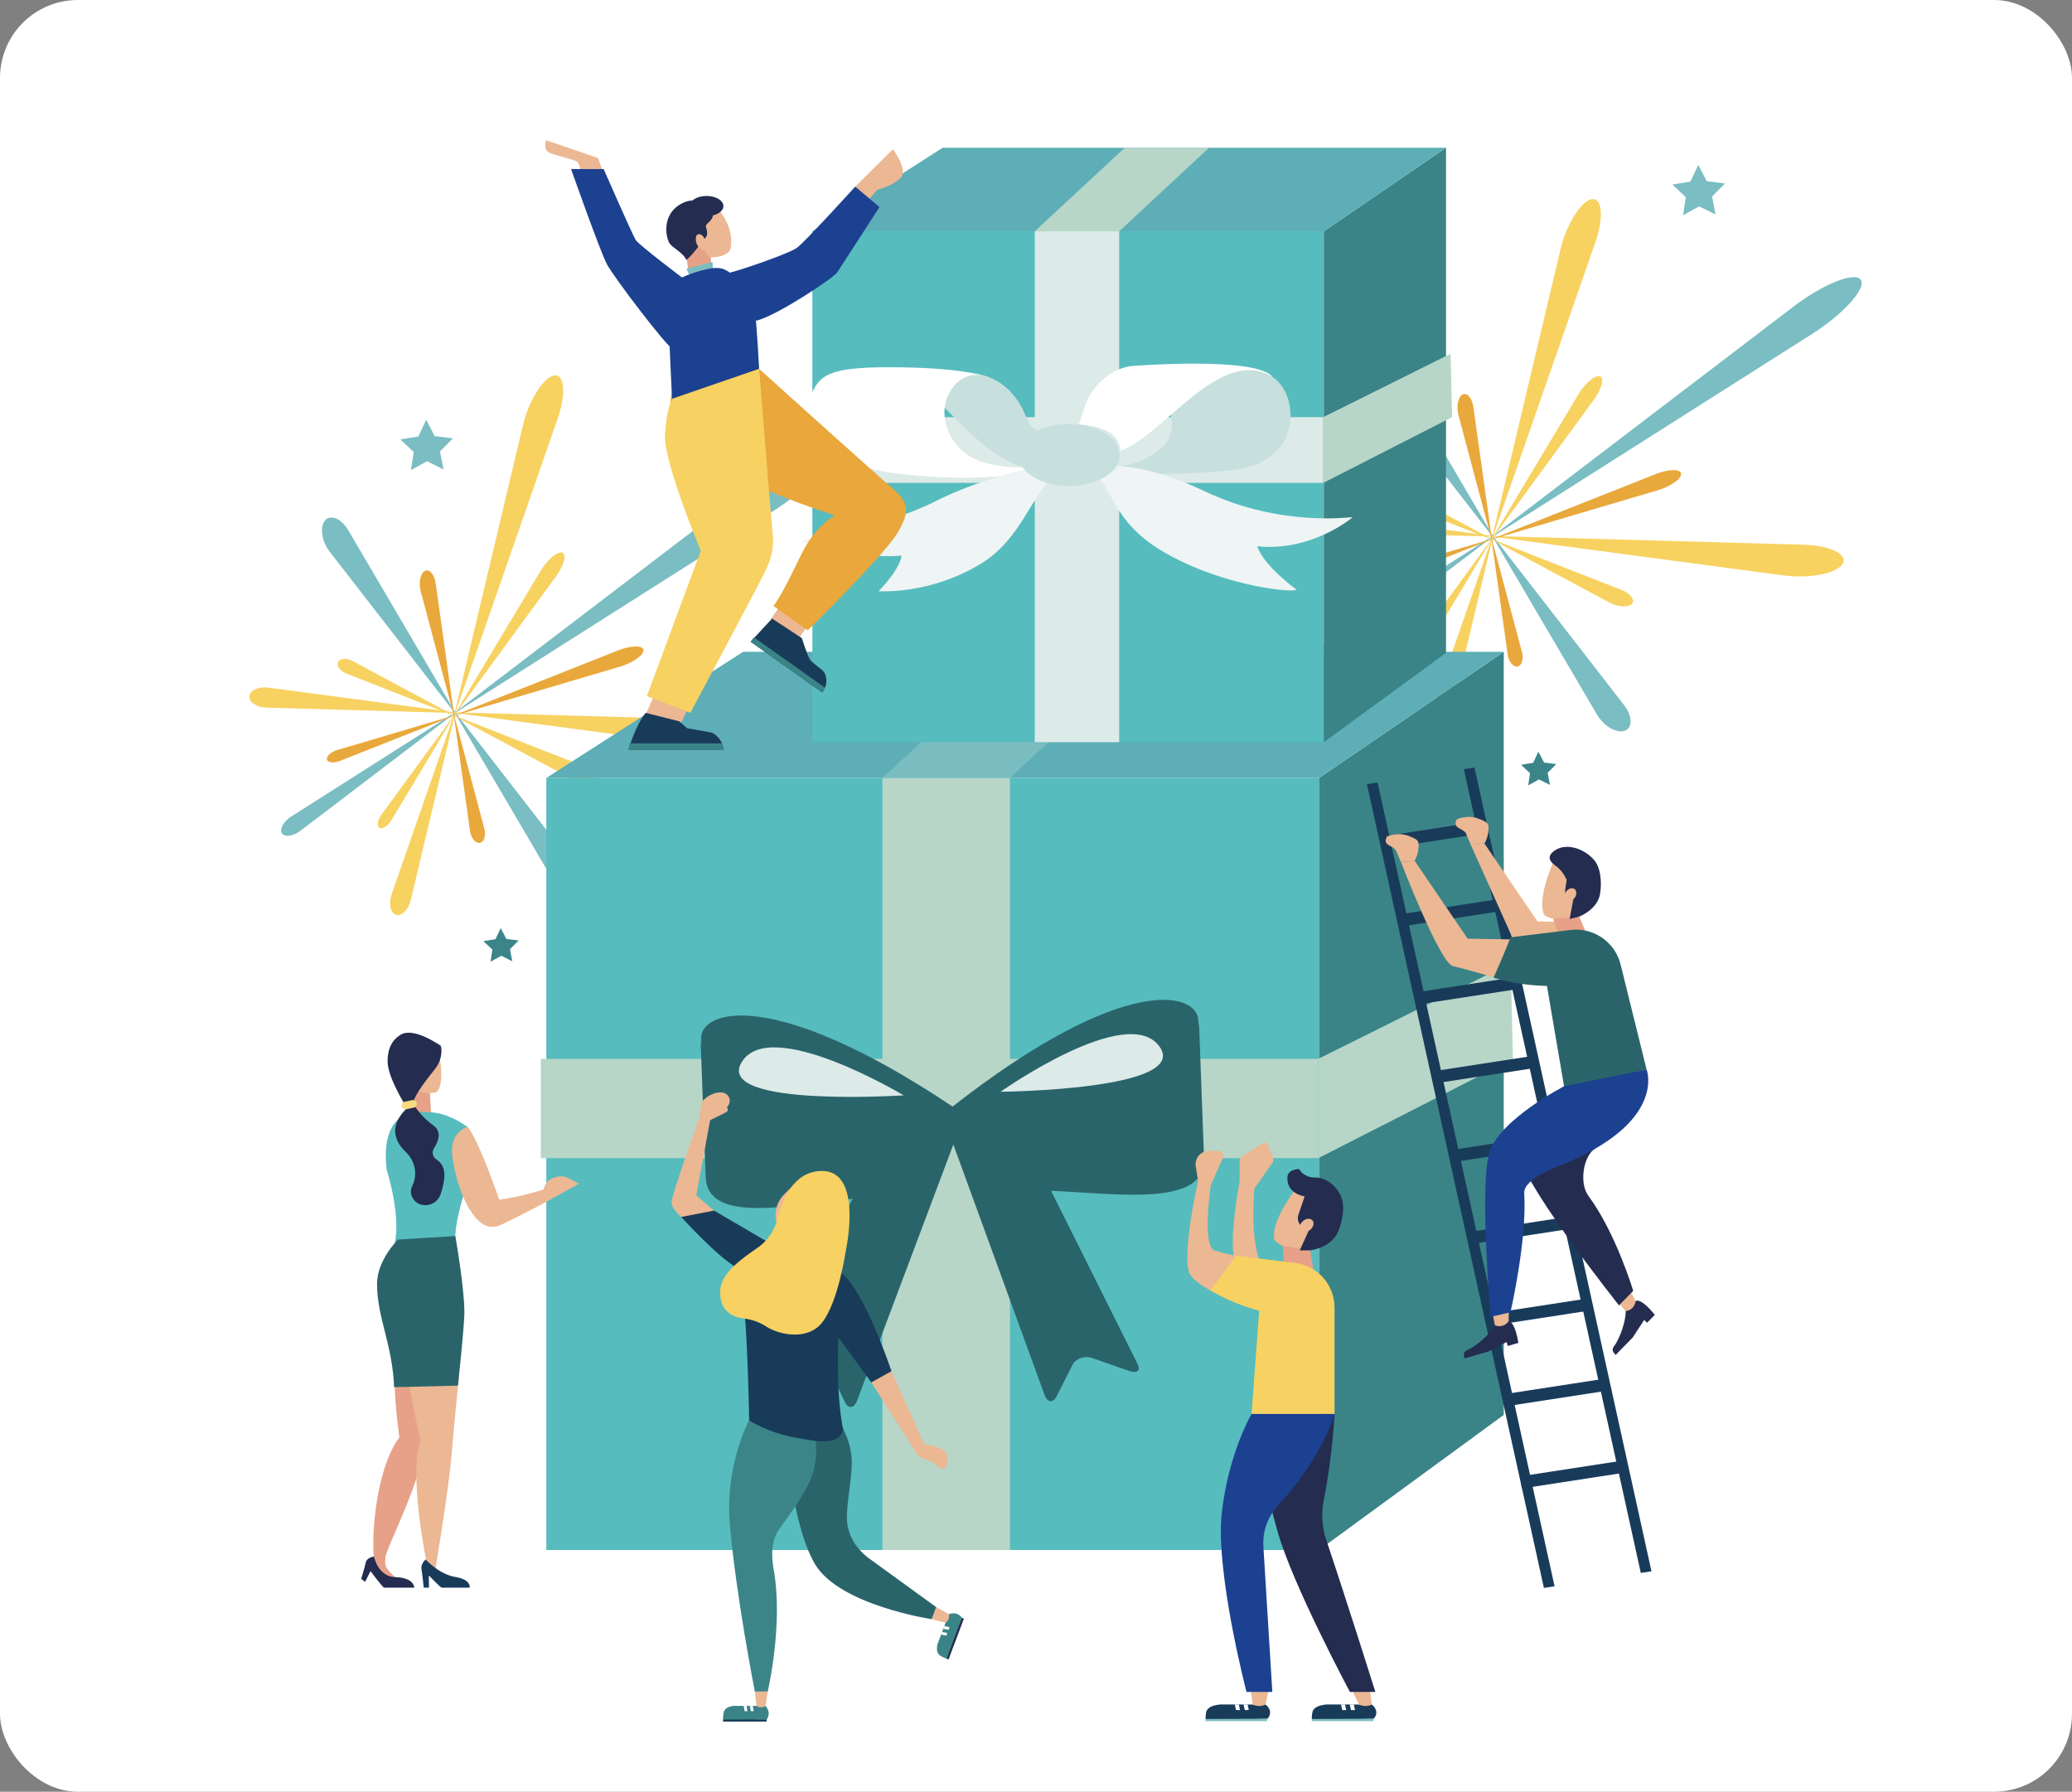 <svg width="266" height="230" viewBox="0 0 266 230" fill="none" xmlns="http://www.w3.org/2000/svg">
<rect x="0" y="0" width="266" height="230" fill="#808080" stroke="none"/>
<rect width="266" height="230" rx="10" fill="white"/>
<g clip-path="url(#clip0_1_371)">
<path d="M192.003 69.397L175.531 48.166C174.531 46.875 174.242 45.043 174.922 44.198C175.619 43.333 177.025 43.892 177.919 45.412L192.003 69.397Z" fill="#7ABDC2"/>
<path d="M191.259 68.296L208.488 90.501C209.587 91.919 209.611 93.464 208.555 93.815C207.516 94.164 205.878 93.193 205.026 91.74L191.256 68.296H191.259Z" fill="#7ABDC2"/>
<path d="M190.967 69.309L230.249 39.354C233.996 36.497 238.109 34.819 238.877 35.913C239.652 37.018 236.619 40.339 232.615 42.879L190.967 69.309Z" fill="#7ABDC2"/>
<path d="M192.305 68.381L171.809 83.99C170.865 84.707 169.766 84.859 169.414 84.338C169.062 83.81 169.604 82.811 170.608 82.171L192.305 68.384V68.381Z" fill="#7ABDC2"/>
<path d="M191.421 69.563L200.349 31.949C201.071 28.913 202.892 25.908 204.272 25.581C205.692 25.244 205.931 27.882 204.804 31.119L191.421 69.563Z" fill="#F7D261"/>
<path d="M191.844 68.127L185.956 92.883C185.656 94.135 184.772 95.011 184.054 94.797C183.336 94.582 183.075 93.376 183.491 92.176L191.848 68.127H191.844Z" fill="#F7D261"/>
<path d="M190.9 68.789L231.523 69.921C234.957 70.016 237.345 71.192 236.542 72.419C235.749 73.633 232.224 74.298 229.083 73.879L190.9 68.789Z" fill="#F7D261"/>
<path d="M192.372 68.908L167.372 68.194C166.143 68.159 165.156 67.49 165.22 66.745C165.283 65.988 166.41 65.461 167.66 65.626L192.372 68.908Z" fill="#F7D261"/>
<path d="M191.252 69.594L202.621 50.636C203.476 49.208 204.769 48.107 205.385 48.297C206.008 48.49 205.639 49.918 204.614 51.322L191.252 69.594Z" fill="#F7D261"/>
<path d="M191.756 68.841L183.455 82.671C183.015 83.402 182.314 83.842 181.941 83.627C181.568 83.413 181.677 82.632 182.184 81.939L191.756 68.841Z" fill="#F7D261"/>
<path d="M191.143 69.053L208.153 75.723C209.329 76.183 209.96 77.024 209.495 77.517C209.034 78.009 207.699 77.932 206.642 77.365L191.143 69.053Z" fill="#F7D261"/>
<path d="M191.865 69.387L177.69 63.821C176.887 63.508 176.391 62.826 176.613 62.351C176.838 61.865 177.708 61.798 178.486 62.214L191.865 69.387Z" fill="#F7D261"/>
<path d="M191.073 69.369L212.552 60.859C214.211 60.201 215.753 60.173 215.823 60.81C215.897 61.45 214.457 62.453 212.781 62.945L191.073 69.366V69.369Z" fill="#E9A83B"/>
<path d="M191.939 69.07L176.849 75.04C176.063 75.35 175.299 75.265 175.19 74.861C175.081 74.453 175.683 73.886 176.496 73.644L191.939 69.07Z" fill="#E9A83B"/>
<path d="M191.425 68.835L195.394 83.737C195.63 84.62 195.355 85.464 194.809 85.559C194.267 85.654 193.689 84.964 193.563 84.074L191.425 68.835Z" fill="#E9A83B"/>
<path d="M191.58 69.605L187.224 53.257C186.938 52.184 187.178 50.974 187.748 50.657C188.329 50.334 188.988 51.083 189.15 52.254L191.58 69.605Z" fill="#E9A83B"/>
<path d="M214.697 23.692L217.021 23.305L218.021 21.173L219.106 23.263L221.448 23.551L219.793 25.229L220.24 27.541L218.13 26.489L216.07 27.629L216.419 25.3L214.697 23.692Z" fill="#7ABDC2"/>
<path d="M195.271 98.178L196.827 97.917L197.496 96.489L198.225 97.889L199.793 98.083L198.683 99.209L198.983 100.756L197.57 100.053L196.19 100.816L196.422 99.254L195.271 98.178Z" fill="#3B8589"/>
<path d="M58.786 92.039L42.315 70.808C41.315 69.517 41.026 67.684 41.706 66.84C42.403 65.974 43.808 66.534 44.703 68.053L58.786 92.039Z" fill="#7ABDC2"/>
<path d="M58.047 90.938L75.275 113.143C76.374 114.561 76.398 116.105 75.342 116.457C74.303 116.805 72.665 115.834 71.813 114.381L58.043 90.938H58.047Z" fill="#7ABDC2"/>
<path d="M57.751 91.947L97.032 61.992C100.779 59.136 104.893 57.457 105.66 58.551C106.435 59.656 103.403 62.977 99.399 65.517L57.751 91.947Z" fill="#7ABDC2"/>
<path d="M59.093 91.019L38.596 106.628C37.652 107.345 36.554 107.497 36.201 106.976C35.849 106.448 36.392 105.449 37.395 104.809L59.093 91.022V91.019Z" fill="#7ABDC2"/>
<path d="M58.205 92.201L67.133 54.587C67.855 51.551 69.675 48.546 71.056 48.219C72.475 47.882 72.715 50.52 71.588 53.757L58.205 92.201Z" fill="#F7D261"/>
<path d="M58.628 90.765L52.739 115.521C52.44 116.774 51.556 117.65 50.838 117.435C50.119 117.22 49.859 116.014 50.274 114.814L58.631 90.765H58.628Z" fill="#F7D261"/>
<path d="M57.684 91.427L98.307 92.559C101.741 92.654 104.128 93.829 103.326 95.057C102.533 96.271 99.008 96.936 95.867 96.517L57.684 91.427Z" fill="#F7D261"/>
<path d="M59.156 91.55L34.155 90.836C32.926 90.8 31.94 90.132 32.004 89.386H32C32.063 88.63 33.19 88.102 34.441 88.268L59.153 91.55H59.156Z" fill="#F7D261"/>
<path d="M58.036 92.236L69.404 73.278C70.26 71.849 71.552 70.748 72.169 70.938C72.792 71.132 72.422 72.56 71.397 73.964L58.036 92.236Z" fill="#F7D261"/>
<path d="M58.54 91.483L50.239 105.312C49.799 106.044 49.098 106.484 48.725 106.269C48.351 106.054 48.461 105.273 48.968 104.58L58.54 91.483Z" fill="#F7D261"/>
<path d="M57.931 91.694L74.94 98.364C76.117 98.825 76.747 99.666 76.282 100.158C75.821 100.651 74.486 100.574 73.43 100.007L57.931 91.694Z" fill="#F7D261"/>
<path d="M58.649 92.028L44.474 86.463C43.671 86.15 43.174 85.467 43.396 84.992C43.622 84.507 44.492 84.44 45.27 84.855L58.649 92.028Z" fill="#F7D261"/>
<path d="M57.856 92.007L79.335 83.497C80.994 82.84 82.537 82.811 82.607 83.448C82.681 84.088 81.241 85.091 79.564 85.584L57.856 92.004V92.007Z" fill="#E9A83B"/>
<path d="M58.723 91.712L43.632 97.682C42.847 97.991 42.083 97.907 41.974 97.502C41.864 97.094 42.467 96.528 43.28 96.285L58.723 91.712Z" fill="#E9A83B"/>
<path d="M58.212 91.476L62.181 106.378C62.417 107.261 62.142 108.105 61.597 108.2C61.054 108.295 60.477 107.606 60.35 106.716L58.212 91.476Z" fill="#E9A83B"/>
<path d="M58.364 92.246L54.007 75.898C53.722 74.826 53.962 73.615 54.532 73.299C55.113 72.975 55.772 73.724 55.934 74.896L58.364 92.246Z" fill="#E9A83B"/>
<path d="M51.391 56.413L53.715 56.026L54.715 53.894L55.803 55.983L58.142 56.272L56.487 57.95L56.934 60.261L54.824 59.209L52.764 60.349L53.113 58.02L51.391 56.413Z" fill="#7ABDC2"/>
<path d="M62.054 120.819L63.611 120.559L64.28 119.131L65.009 120.531L66.576 120.724L65.471 121.85L65.77 123.398L64.358 122.691L62.974 123.454L63.209 121.896L62.054 120.819Z" fill="#3B8589"/>
<path d="M169.344 99.866H70.137V198.967H169.344V99.866Z" fill="#56BCBE"/>
<path d="M169.344 198.967L193.049 181.634V83.67L169.344 99.866V198.967Z" fill="#3A8488"/>
<path d="M70.137 99.866L95.405 83.67H193.049L169.344 99.866H70.137Z" fill="#5DAEB6"/>
<path d="M129.661 99.866H113.278V198.967H129.661V99.866Z" fill="#B7D6C8"/>
<path d="M129.661 99.866L147.076 83.67H130.739L113.278 99.866H129.661Z" fill="#7ABDC1"/>
<path d="M169.238 135.925H69.432V148.674H169.238V135.925Z" fill="#B7D6C8"/>
<path d="M169.238 148.674L194.221 135.925L193.943 123.623L169.238 135.925V148.674Z" fill="#B7D6C8"/>
<path d="M153.869 131.869C153.859 131.577 153.845 131.285 153.834 130.979C153.697 127.285 144.156 124.953 122.29 142.047C99.209 126.62 89.869 129.653 90.01 133.347C90.02 133.653 90.031 133.945 90.042 134.237C89.985 133.959 89.943 133.674 89.932 133.361L90.591 151.088C90.816 157.117 101.146 154.743 109.453 153.888L98.18 175.882C97.765 176.702 98.226 177.096 99.205 176.758L104.047 175.08C105.027 174.739 106.15 175.133 106.541 175.953L108.478 179.998C108.872 180.818 109.534 180.818 109.95 179.998L122.389 146.926L134.169 179.252C134.56 180.072 135.222 180.072 135.637 179.252L137.691 175.203C138.106 174.384 139.244 173.99 140.212 174.327L145.002 176.002C145.974 176.34 146.446 175.946 146.055 175.126L134.94 152.864C143.589 153.227 154.806 154.986 154.574 148.71L153.915 130.983C153.926 131.292 153.905 131.581 153.869 131.862V131.869Z" fill="#2A646B"/>
<path d="M95.208 136.362C98.846 130.297 116.004 140.608 116.004 140.608C116.004 140.608 91.7 142.201 95.208 136.362Z" fill="#DCEAE8"/>
<path d="M128.45 140.147C128.45 140.147 144.794 128.594 148.872 134.37C152.802 139.936 128.45 140.147 128.45 140.147Z" fill="#DCEAE8"/>
<path d="M121.808 207.217L120.35 211.072C120.23 211.611 120.209 212.258 120.765 212.575C120.765 212.575 121.135 212.789 121.529 212.926C121.793 212.87 123.477 207.664 123.477 207.664L123.459 207.632C122.79 206.763 121.804 207.217 121.804 207.217H121.808Z" fill="#3A8488"/>
<path d="M121.529 212.926L123.477 207.663L123.734 207.811L121.772 213.025L121.529 212.926Z" fill="#242C50"/>
<path d="M121.226 208.74L121.1 209.088L121.772 209.218L121.899 208.881L121.226 208.74Z" fill="white"/>
<path d="M120.945 209.486L120.818 209.834L121.491 209.964L121.617 209.626L120.945 209.486Z" fill="white"/>
<path d="M120.191 206.306L121.808 207.217C121.899 207.604 121.762 208.012 121.452 208.265L121.395 208.311L119.61 207.853L120.191 206.309V206.306Z" fill="#ECB793"/>
<path d="M107.273 181.975C107.273 181.975 108.879 183.703 109.291 186.739C109.566 188.761 108.809 191.963 108.724 194.478C108.647 196.775 109.686 198.605 111.51 200.008L120.188 206.306L119.606 207.85C119.606 207.85 107.728 206.07 104.611 200.758C101.494 195.446 100.755 183.414 100.755 183.414L107.273 181.975Z" fill="#2A646B"/>
<path d="M114.183 175.428L118.645 185.384C118.645 185.384 120.48 185.599 121.276 186.299C121.691 186.665 121.674 187.4 121.561 188.016C121.476 188.484 120.913 188.681 120.554 188.371C120.064 187.945 119.43 187.467 119.015 187.397C117.912 187.214 117.585 186.436 117.585 186.436L111.182 176.403L114.186 175.425L114.183 175.428Z" fill="#ECB793"/>
<path d="M91.676 155.404L89.39 153.452L91.165 143.802L93.229 142.75C93.62 142.55 93.38 141.955 92.961 142.085C92.954 142.085 92.947 142.089 92.94 142.092C92.26 142.318 91.686 142.184 91.686 142.184C91.686 142.184 90.77 143.113 91.746 142.683C92.067 142.469 92.211 142.427 92.591 142.42C93.56 142.398 94.053 141.213 93.356 140.544C93.162 140.358 92.905 140.235 92.556 140.231C91.165 140.207 90.235 141.311 90.235 141.311C90.123 141.463 90.052 141.642 90.024 141.829L89.76 143.619C89.76 143.619 86.213 153.332 86.213 154.37C86.213 155.408 88.2 156.829 88.2 156.829L91.679 155.408L91.676 155.404Z" fill="#ECB793"/>
<path d="M103.97 182.975C103.97 182.975 105.347 184.632 104.519 188.477C103.991 190.932 101.677 194.024 100.124 196.153C99.011 197.68 98.987 199.6 99.321 201.458C100.593 208.525 98.557 217.151 98.557 217.151H96.905C96.905 217.151 94.43 204.508 93.694 195.622C93.031 187.608 96.465 181.708 96.536 181.603L103.963 182.971L103.97 182.975Z" fill="#3B8589"/>
<path d="M108.023 163.443C110.975 165.606 114.444 176.012 114.444 176.012L111.855 177.462L107.64 171.685C107.64 171.685 107.228 178.373 108.238 183.506C107.78 185.43 105.593 185.212 102.047 184.54C98.501 183.868 96.176 182.341 96.176 182.341C96.176 182.341 96.025 173.061 95.564 168.139C95.106 163.218 96.011 162.693 94.768 162.855C91.996 161.283 87.457 156.22 87.457 156.22L91.672 155.401L100.751 160.716C100.751 160.716 105.192 161.884 108.02 163.439L108.023 163.443Z" fill="#193B5A"/>
<path d="M102.878 151.134L100.688 153.294C99.758 154.212 99.364 155.542 99.649 156.815L99.906 157.969L102.878 151.13V151.134Z" fill="#ECB793"/>
<path d="M105.53 150.314C110.848 150.314 108.587 160.516 108.587 160.516C108.587 160.516 107.64 167.133 105.53 169.789C103.706 172.09 100.093 171.397 98.381 170.292C97.546 169.754 96.606 169.392 95.62 169.276C94.169 169.1 92.447 168.463 92.447 165.849C92.447 163.39 95.384 161.49 97.317 160.132C98.578 159.246 99.455 157.923 99.825 156.428C100.445 153.909 101.952 150.314 105.53 150.314Z" fill="#F7D162"/>
<path d="M98.275 218.988L94.148 218.981C93.599 219.058 92.989 219.266 92.884 219.899C92.884 219.899 92.813 220.318 92.824 220.736C92.968 220.965 98.441 220.705 98.441 220.705L98.466 220.68C99.047 219.751 98.272 218.988 98.272 218.988H98.275Z" fill="#3A8488"/>
<path d="M92.827 220.74L98.444 220.708L98.399 221H92.82L92.827 220.74Z" fill="#193B5A"/>
<path d="M96.645 218.981L96.272 218.984L96.388 219.66H96.747L96.645 218.981Z" fill="white"/>
<path d="M95.845 218.981L95.476 218.984L95.592 219.66H95.951L95.845 218.981Z" fill="white"/>
<path d="M98.561 217.155L98.279 218.988C97.948 219.213 97.518 219.223 97.173 219.023L97.11 218.988L96.912 217.155H98.564H98.561Z" fill="#ECB793"/>
<path d="M92.936 142.089C92.936 142.089 92.951 142.085 92.957 142.082C93.377 141.952 93.62 142.546 93.225 142.747L92.084 143.331C92.059 143.32 92.035 143.306 92.007 143.295C91.707 143.172 91.081 142.905 90.795 142.856C90.968 142.683 92.595 142.201 92.936 142.089Z" fill="#ECB793"/>
<path d="M55.191 140.309L55.335 142.908L53.088 143.366L52.07 139.535L55.191 140.309Z" fill="#E6A188"/>
<path d="M59.998 151.907V144.646C57.057 142.564 54.976 142.785 54.976 142.785C54.462 142.732 54.349 142.732 53.662 142.732C53.645 142.732 48.735 142.37 49.64 150.134C51.598 156.734 50.658 159.647 50.658 159.647C50.658 159.647 55.786 161.733 58.649 160.262C57.931 158.613 59.255 154.078 59.977 151.876C59.984 151.886 59.991 151.897 59.994 151.907H59.998Z" fill="#56BCBE"/>
<path d="M52.099 142.402C52.099 142.402 50.419 143.908 50.778 145.677C51 146.775 51.563 147.338 52.215 148.002C53.292 149.107 53.62 150.764 52.961 152.157C52.951 152.178 52.94 152.199 52.933 152.217C52.683 152.727 52.708 153.195 52.887 153.61C53.581 155.218 55.948 155 56.543 153.353C56.761 152.748 56.948 152.041 57.032 151.253C57.173 149.93 56.627 149.23 56.053 148.861C55.567 148.548 55.388 147.914 55.701 147.429C56.272 146.546 56.758 145.287 55.659 144.488C53.814 143.151 53.071 141.698 53.071 141.698L52.102 142.398L52.099 142.402Z" fill="#242C50"/>
<path d="M48.01 199.949L49.383 200.188C49.669 198.485 53.937 190.418 54.285 186.229C54.669 181.578 55.754 176.399 55.754 176.399L51.162 175.034C51.162 175.034 49.999 175.034 51.274 184.515C48.401 188.283 47.633 196.828 48.01 199.952V199.949Z" fill="#E6A188"/>
<path d="M56.05 133.934L51.855 134.582L51.697 137.589C51.697 137.632 51.697 137.674 51.697 137.716C51.771 137.744 51.841 137.772 51.915 137.804C51.926 137.811 51.937 137.815 51.951 137.822C51.961 137.825 51.975 137.829 51.986 137.836C52.852 138.226 53.356 139.095 53.483 140.017C54.025 140.214 54.602 140.323 55.191 140.312C55.592 140.305 55.962 140.249 56.159 140.094C57.328 138.437 56.05 133.938 56.05 133.938V133.934Z" fill="#ECB793"/>
<path d="M51.961 141.797C53.067 141.702 51.327 141.927 53.067 141.702C52.93 140.784 55.377 137.825 55.839 137.234C57.011 135.721 56.606 134.265 56.606 134.265C56.606 134.265 53.158 131.795 51.461 132.812C50.13 133.607 49.866 134.838 49.788 135.661C49.725 136.383 49.538 137.624 51.965 141.797H51.961Z" fill="#242C50"/>
<path d="M51.394 171.583C51.394 171.583 52.472 178.067 53.976 185.004C52.408 189.194 54.796 200.881 54.842 200.839C55.022 200.67 55.849 201.686 55.849 201.686C55.849 201.686 57.592 191.372 57.976 186.721C58.36 182.07 58.952 176.399 58.952 176.399L51.398 171.587L51.394 171.583Z" fill="#ECB793"/>
<path d="M54.645 200.184C54.645 200.184 53.99 200.737 54.109 201.444C54.229 202.151 54.398 203.804 54.398 203.804H55.071L55.05 202.263C55.05 202.161 56.49 203.804 56.737 203.804H60.294C60.294 203.804 60.529 202.763 58.441 202.429C56.353 202.094 54.645 200.184 54.645 200.184Z" fill="#193B5A"/>
<path d="M52.923 141.226L51.961 141.421C51.694 141.475 51.521 141.735 51.575 142.002C51.63 142.269 51.89 142.441 52.157 142.387L53.12 142.191C53.386 142.137 53.559 141.877 53.505 141.611C53.45 141.344 53.19 141.172 52.923 141.226Z" fill="#F8DA80"/>
<path d="M58.452 158.672C58.452 158.672 59.617 165.219 59.617 168.477C59.617 170.268 58.79 177.866 58.79 177.866C58.79 177.866 51.972 178.063 50.588 178.063C50.412 172.677 48.401 169.124 48.401 164.815C48.401 161.775 51.084 159.123 51.084 159.123L58.452 158.669V158.672Z" fill="#2A646A"/>
<path d="M71.447 151.081L71.14 151.169C70.521 151.348 70.035 151.83 69.852 152.446L69.778 152.688C69.778 152.688 67.087 153.617 64.09 153.997C61.033 145.301 59.998 144.646 59.998 144.646C59.998 144.646 58.026 145.273 58.026 147.654C58.026 149.652 59.36 155.309 61.899 157.079C62.6 157.568 63.523 157.61 64.294 157.241C68.376 155.302 71.257 153.649 71.257 153.649L74.338 151.95L72.975 151.235C72.503 150.989 71.957 150.933 71.447 151.081Z" fill="#ECB793"/>
<path d="M49.542 199.009L49.447 200.48C49.425 200.789 49.514 201.095 49.69 201.352C49.887 201.634 50.214 202.021 50.76 202.464C49.728 202.795 48.792 201.641 48.298 200.87C48.059 200.497 47.964 200.047 48.031 199.607L48.203 198.45L49.542 199.009Z" fill="#E6A188"/>
<path d="M48.01 199.818C48.01 199.818 47.101 199.899 46.953 200.589C46.802 201.278 46.372 202.672 46.372 202.672L46.869 203.066L47.566 201.683C47.566 201.683 49.066 203.702 49.306 203.804H53.19C53.19 203.804 53.19 202.52 50.76 202.46C48.52 202.408 48.013 199.815 48.013 199.815L48.01 199.818Z" fill="#242C50"/>
<path d="M169.949 29.687H104.29V95.275H169.949V29.687Z" fill="#56BCBE"/>
<path d="M169.949 95.275L185.639 83.803V18.967L169.949 29.687V95.275Z" fill="#3A8488"/>
<path d="M104.29 29.687L121.012 18.967H185.639L169.949 29.687H104.29Z" fill="#5DAEB6"/>
<path d="M143.684 29.687H132.841V95.275H143.684V29.687Z" fill="#DCEAE8"/>
<path d="M143.684 29.687L155.211 18.967H144.396L132.841 29.687H143.684Z" fill="#B7D6C8"/>
<path d="M169.879 53.549H103.822V61.989H169.879V53.549Z" fill="#DCEAE8"/>
<path d="M169.879 61.988L186.414 53.549L186.23 45.408L169.879 53.549V61.988Z" fill="#B7D6C8"/>
<path d="M163.371 48.395C163.371 48.395 165.702 49.753 165.678 53.465C165.653 57.176 162.807 59.762 158.553 60.3C154.299 60.838 144.283 61.197 141.593 60.3C141.593 60.3 152.968 59.382 149.946 52.261C148.301 48.392 157.042 47.167 157.042 47.167C157.042 47.167 161.55 46.963 163.371 48.395Z" fill="#C7E0DD"/>
<path d="M141.976 58.119C147.569 58.946 155.891 43.776 163.371 48.392C161.268 45.704 145.375 46.981 145.375 46.981C145.375 46.981 142.121 47.083 139.867 50.794C138.409 53.197 139.141 57.165 133.496 57.989C137.212 59.114 138.321 57.577 141.976 58.115V58.119Z" fill="white"/>
<path d="M141.874 59.945C141.874 59.945 145.949 58.931 154.711 63.086C164.582 67.769 173.697 66.312 173.647 66.389C173.594 66.467 168.396 70.843 161.399 70.126C162.297 72.718 166.396 75.656 166.396 75.656C166.695 76.141 157.652 75.519 149.717 71.047C142.121 66.766 143.156 61.936 139.469 60.219C135.782 58.502 141.878 59.945 141.878 59.945H141.874Z" fill="#EEF5F4"/>
<path d="M131.524 60.525C130.996 58.361 131.492 56.912 132.475 55.973C133.732 55.312 136.828 55.072 137.828 57.454C138.807 59.786 136.412 60.954 136.321 61C134.352 60.986 132.418 60.873 131.527 60.525H131.524Z" fill="#1B395A"/>
<path d="M138.867 55.259C138.867 55.259 133.507 58.034 131.651 53.359C129.548 48.068 124.657 47.343 123.093 48.395C121.529 49.443 107.284 48.983 110.742 47.983C121.093 44.99 123.963 63.279 138.511 60.275C141.466 59.667 142.184 59.273 142.184 59.273L138.867 55.259Z" fill="#C7E0DD"/>
<path d="M127.041 48.444C127.041 48.444 124.273 47.273 115.768 47.153C107.263 47.034 105.34 47.776 104.213 50.517C103.086 53.254 103.111 59.413 115.588 60.838C128.066 62.263 131.901 60.163 137.93 60.265C143.959 60.367 138.469 59.575 138.469 59.575C138.469 59.575 130.816 60.687 126.453 59.42C122.635 58.316 121.103 55.044 121.251 52.585C121.399 50.13 123.579 47.108 127.041 48.437V48.444Z" fill="white"/>
<path d="M136.314 61C136.13 61 135.947 61 135.768 60.993C135.947 60.993 136.13 61 136.314 61Z" fill="#DCEAE8"/>
<path d="M133.581 55.614C133.563 55.607 133.542 55.6 133.524 55.593C133.433 55.561 133.32 55.491 133.2 55.42C134.334 54.724 135.813 54.464 137.162 54.46C140.825 54.45 143.825 55.227 143.825 58.094C143.825 60.68 142.057 60.831 142.057 60.831C142.057 60.831 139.152 61.017 136.321 60.996C136.416 60.951 138.81 59.783 137.828 57.45C137.057 55.617 135.042 55.336 133.584 55.61L133.581 55.614Z" fill="#DAEAE9"/>
<path d="M115.74 71.329C109.386 71.814 102.878 69.408 102.878 69.408C102.878 69.408 113.665 67.603 119.892 64.444C124.583 62.062 129.615 60.715 131.813 60.198H137.768L136.905 60.996C133.112 60.472 132.183 68.497 126.065 72.278C119.388 76.409 112.792 75.888 112.792 75.888C112.792 75.888 115.49 73.2 115.74 71.332V71.329Z" fill="#EEF5F4"/>
<path d="M137.236 62.39C140.823 62.39 143.73 60.602 143.73 58.397C143.73 56.191 140.823 54.404 137.236 54.404C133.65 54.404 130.742 56.191 130.742 58.397C130.742 60.602 133.65 62.39 137.236 62.39Z" fill="#C7E0DD"/>
<path d="M103.466 80.31L103.509 80.584L102.523 81.978L98.959 79.452L100.741 76.94L103.466 80.31Z" fill="#ECB793"/>
<path d="M88.006 47.016C88.006 47.016 83.375 52.078 88.365 56.996C93.356 61.911 107.154 66.14 107.154 66.14C107.154 66.14 105.181 67.332 103.79 69.538C102.396 71.744 101.195 75.079 99.307 77.798C101.089 79.061 103.706 80.915 103.706 80.915C103.706 80.915 113.345 71.476 115.204 68.433C117.064 65.39 116.469 64.279 114.341 62.471C112.214 60.662 97.458 47.357 97.458 47.357L88.01 47.02L88.006 47.016Z" fill="#E9A73C"/>
<path d="M99.114 79.399L102.942 81.921C102.942 81.921 103.72 84.366 104.012 84.718C104.308 85.07 105.291 85.787 105.632 86.097C105.974 86.403 106.502 87.575 105.565 88.897C103.065 87.124 96.363 82.379 96.363 82.379L99.114 79.402V79.399Z" fill="#193B5A"/>
<path d="M96.779 81.816L96.363 82.371C96.363 82.371 103.065 87.121 105.565 88.89C105.713 88.683 105.826 88.479 105.907 88.278L96.779 81.812V81.816Z" fill="#3A8488"/>
<path d="M77.286 21.701L76.779 20.287L70.105 18C70.105 18 69.711 19.154 70.454 19.562C71.197 19.966 74.032 20.505 74.204 20.867C74.38 21.23 74.528 21.701 74.528 21.701H77.279H77.286Z" fill="#ECB793"/>
<path d="M109.791 23.956L110.742 23.02L114.63 19.164C114.63 19.164 116.726 21.88 115.549 22.925C114.373 23.97 112.619 24.353 112.619 24.353L111.436 25.743L109.795 23.952L109.791 23.956Z" fill="#ECB793"/>
<path d="M83.942 89.358L82.85 91.796L87.46 92.704L89.126 89.358H83.942Z" fill="#ECB793"/>
<path d="M88.999 36.951C88.999 36.951 91.7 35.541 93.669 35.016C95.638 34.492 101.272 32.547 102.297 31.819C103.322 31.09 109.791 23.956 109.791 23.956L112.901 26.58C112.901 26.58 107.953 34.267 107.471 34.981C106.985 35.695 99.934 40.388 97.254 41.123C94.574 41.859 88.355 37.613 88.999 36.951Z" fill="#1C4191"/>
<path d="M88.143 33.134L88.358 34.665L91.26 33.789V31.407H88.584L88.143 33.134Z" fill="#E6A288"/>
<path d="M90.26 31.66C90.26 31.66 90.594 32.951 91.352 33.018C92.109 33.085 93.669 32.726 93.813 31.822C94.32 28.67 91.711 26.102 91.19 26.116C90.672 26.13 89.513 29.254 89.591 29.321C89.672 29.388 90.256 31.66 90.256 31.66H90.26Z" fill="#ECB793"/>
<path d="M90.341 30.661C90.341 30.661 91.073 30.51 90.637 29.173C90.436 28.568 91.926 28.378 91.415 27.048C90.834 26.531 89.411 24.849 87.147 26.341C84.882 27.829 85.523 30.717 86.016 31.315C86.509 31.913 87.721 32.473 88.119 33.377C89.239 32.42 90.341 30.665 90.341 30.665V30.661Z" fill="#242C50"/>
<path d="M90.299 30.383C90.299 30.383 89.954 29.905 89.552 30.105C89.154 30.306 89.246 31.569 90.045 31.994C90.844 32.42 90.725 31.118 90.299 30.387V30.383Z" fill="#ECB793"/>
<path d="M88.136 34.475L91.464 33.634L91.535 34.475L88.471 35.305L88.136 34.475Z" fill="#7ABDC1"/>
<path d="M87.259 35.755C87.259 35.755 88.675 35.02 90.637 34.58C92.595 34.137 93.123 34.517 94.373 35.519C95.624 36.522 96.733 38.759 96.944 40.237C97.156 41.715 97.458 47.357 97.458 47.357L86.27 51.209L85.601 36.469L87.263 35.755H87.259Z" fill="#1C4191"/>
<path d="M73.317 21.701H77.494C77.494 21.701 81.23 30.221 81.618 30.82C82.005 31.418 87.372 35.509 88.436 36.276C89.503 37.043 89.932 40.008 89.281 41.75C88.629 43.491 87.027 44.867 86.354 44.761C85.685 44.656 78.779 35.555 77.913 33.919C77.05 32.283 73.313 21.704 73.313 21.704L73.317 21.701Z" fill="#1C4191"/>
<path d="M97.458 47.354C97.458 47.354 99.043 67.216 99.184 68.377C99.325 69.538 99.29 71.121 98.374 73.059C97.458 74.994 88.629 91.504 88.629 91.504L83.044 89.358L89.964 70.702C89.964 70.702 85.196 59.332 85.372 55.881C85.548 52.43 86.27 51.206 86.27 51.206L97.458 47.354Z" fill="#F7D162"/>
<path d="M82.896 91.508L87.192 92.591L88.228 93.488C88.228 93.488 90.925 93.935 91.355 94.048C91.785 94.164 92.834 95.04 92.859 96.239H80.681C80.681 96.239 81.579 93.108 82.896 91.504V91.508Z" fill="#193B5A"/>
<path d="M80.843 95.43C80.734 95.919 80.684 96.243 80.684 96.243H92.862C92.855 95.951 92.788 95.676 92.686 95.43H80.843Z" fill="#3A8488"/>
<path d="M90.7 27.752C91.898 27.752 92.87 27.171 92.87 26.454C92.87 25.737 91.898 25.155 90.7 25.155C89.502 25.155 88.531 25.737 88.531 26.454C88.531 27.171 89.502 27.752 90.7 27.752Z" fill="#242C50"/>
<path d="M162.476 218.808L156.641 218.801C155.866 218.882 155 219.104 154.855 219.772C154.855 219.772 154.753 220.215 154.771 220.659C154.979 220.901 162.712 220.627 162.712 220.627L162.748 220.599C163.568 219.614 162.476 218.805 162.476 218.805V218.808Z" fill="#193B5A"/>
<path d="M154.774 220.659L162.716 220.627L162.649 220.937H154.764L154.774 220.659Z" fill="#7BBDC1"/>
<path d="M160.17 218.801L159.641 218.805L159.807 219.519H160.318L160.17 218.801Z" fill="white"/>
<path d="M159.043 218.801L158.518 218.805L158.68 219.519H159.191L159.043 218.801Z" fill="white"/>
<path d="M162.878 216.866L162.476 218.808C162.008 219.044 161.399 219.058 160.913 218.847L160.825 218.808L160.543 216.87H162.878V216.866Z" fill="#ECB793"/>
<path d="M176.113 218.808L170.277 218.801C169.502 218.882 168.636 219.104 168.492 219.772C168.492 219.772 168.389 220.215 168.407 220.659C168.615 220.901 176.349 220.627 176.349 220.627L176.384 220.599C177.204 219.614 176.113 218.805 176.113 218.805V218.808Z" fill="#193B5A"/>
<path d="M168.411 220.659L176.352 220.627L176.282 220.937H168.396L168.411 220.659Z" fill="#7BBDC1"/>
<path d="M173.802 218.801L173.278 218.805L173.443 219.519H173.95L173.802 218.801Z" fill="white"/>
<path d="M172.679 218.801L172.151 218.805L172.316 219.519H172.823L172.679 218.801Z" fill="white"/>
<path d="M175.859 216.866L176.113 218.808C175.644 219.044 175.035 219.058 174.549 218.847L174.461 218.808L173.528 216.87H175.863L175.859 216.866Z" fill="#ECB793"/>
<path d="M167.153 151.584L171.957 154.715L170.474 158.507C170.453 158.56 170.425 158.609 170.4 158.662C170.295 158.655 170.189 158.648 170.083 158.648C170.066 158.648 170.048 158.648 170.031 158.648C170.013 158.648 169.999 158.648 169.981 158.648C168.696 158.648 167.59 159.439 166.917 160.502C166.139 160.442 165.368 160.255 164.649 159.914C164.16 159.682 163.734 159.408 163.582 159.105C163.068 156.414 167.153 151.584 167.153 151.584Z" fill="#ECB793"/>
<path d="M163.389 149.213C163.484 149.079 163.505 148.903 163.448 148.748L162.822 147.014C162.709 146.704 162.339 146.581 162.064 146.761L159.374 148.52C159.229 148.615 159.145 148.773 159.145 148.945V151.584C159.145 151.584 157.796 158.718 158.433 161.518C159.067 164.322 161.089 162.159 161.638 161.68C160.455 158.134 161.043 152.562 161.043 152.562L163.389 149.209V149.213Z" fill="#ECB793"/>
<path d="M168.213 160.505L168.632 163.126H164.921L164.653 159.914L168.213 160.505Z" fill="#E6A188"/>
<path d="M158.62 167.003C158.62 167.003 154.232 165.606 152.859 163.731C151.485 161.856 153.809 151.584 153.809 151.584L153.51 149.737C153.341 148.695 154.14 147.749 155.193 147.739L156.366 147.728C156.856 147.725 157.183 148.224 156.986 148.671L155.444 152.136C155.444 152.136 154.285 159.914 155.908 160.505C157.842 161.195 160.029 161.36 160.029 161.36L158.624 167.006L158.62 167.003Z" fill="#ECB793"/>
<path d="M166.865 160.505L167.991 158.004L167.259 157.543C166.717 157.202 166.481 156.537 166.688 155.932L167.491 153.575C167.491 153.575 165.206 153.297 165.273 151.169C165.273 150.075 166.784 150.068 166.784 150.068C166.784 150.068 167.234 151.045 168.636 151.162C169.238 151.088 170.886 151.306 171.999 153.248C172.749 154.553 172.418 156.597 171.767 158.134C171.182 159.51 169.692 160.277 168.213 160.505H166.865Z" fill="#242C50"/>
<path d="M171.323 181.511C171.323 181.511 171.091 186.841 169.935 192.621C169.594 194.323 169.724 196.086 170.277 197.729C172.897 205.503 176.57 217.194 176.57 217.194H173.302C173.302 217.194 165.9 203.379 163.994 196.526C162.086 189.673 161.762 187.495 161.762 187.495L164.033 181.511H171.327H171.323Z" fill="#242C50"/>
<path d="M168.601 156.843C168.735 157.237 168.463 157.758 167.995 158.007C167.527 158.257 167.037 158.138 166.9 157.747C166.766 157.353 167.037 156.832 167.505 156.583C167.974 156.333 168.463 156.453 168.601 156.843Z" fill="#ECB793"/>
<path d="M160.673 181.511H171.327V167.858C171.327 164.868 169.048 162.37 166.069 162.092L158.659 161.195C158.659 161.195 157.789 162.528 155.359 165.62C158.275 167.422 161.652 168.252 161.652 168.252L160.673 181.511Z" fill="#F7D162"/>
<path d="M171.323 181.511C171.323 181.511 169.819 186.95 164.265 193.046C163.339 193.968 162.005 195.882 162.195 198.591L163.339 217.194H160.025C160.025 217.194 155.986 201.746 156.859 194.13C157.729 186.514 160.67 181.511 160.67 181.511H171.323Z" fill="#1C4191"/>
<path d="M210.643 201.915L187.924 98.741L189.294 98.529L212.013 201.704L210.643 201.915Z" fill="#193B5A"/>
<path d="M198.204 203.839L175.482 100.665L176.852 100.45L199.574 203.628L198.204 203.839Z" fill="#193B5A"/>
<path d="M195.179 125.326L195.158 126.919L182.269 128.9L182.068 127.342L195.179 125.326Z" fill="#193B5A"/>
<path d="M192.644 115.377L192.622 116.971L179.733 118.955L179.532 117.396L192.644 115.377Z" fill="#193B5A"/>
<path d="M190.569 105.361L190.552 106.955L177.659 108.939L177.461 107.377L190.569 105.361Z" fill="#193B5A"/>
<path d="M197.394 135.45L197.377 137.044L184.484 139.028L184.286 137.47L197.394 135.45Z" fill="#193B5A"/>
<path d="M199.469 145.603L199.447 147.197L186.558 149.178L186.357 147.619L199.469 145.603Z" fill="#193B5A"/>
<path d="M201.61 156.147L202.11 157.663L189.22 159.643L189.02 158.085L201.61 156.147Z" fill="#193B5A"/>
<path d="M203.892 166.672L204.392 168.188L191.502 170.169L191.302 168.611L203.892 166.672Z" fill="#193B5A"/>
<path d="M206.019 176.98L206.523 178.493L193.63 180.477L193.432 178.918L206.019 176.98Z" fill="#193B5A"/>
<path d="M207.759 187.579L208.259 189.092L195.369 191.076L195.169 189.518L207.759 187.579Z" fill="#193B5A"/>
<path d="M191.915 170.123C191.915 170.123 191.157 171.608 188.872 173.057C188.368 173.377 187.713 173.332 188.016 174.376C189.182 174.042 191.045 173.504 191.045 173.504L193.418 172.276L193.563 172.779L194.922 172.389C194.922 172.389 194.563 169.719 193.672 169.617C192.936 169.828 191.911 170.123 191.911 170.123H191.915Z" fill="#242C50"/>
<path d="M191.538 168.238L191.915 170.123C192.524 170.377 193.186 170.215 193.601 169.708L193.675 169.617L193.711 167.615L191.538 168.241V168.238Z" fill="#ECB793"/>
<path d="M208.703 168.308C208.703 168.308 208.777 169.972 207.509 172.361C207.23 172.888 206.639 173.17 207.417 173.93C208.266 173.061 209.618 171.675 209.618 171.675L211.076 169.437L211.45 169.803L212.439 168.79C212.439 168.79 210.805 166.644 209.981 166.999C209.446 167.548 208.703 168.308 208.703 168.308Z" fill="#242C50"/>
<path d="M207.442 166.855L208.703 168.308C209.358 168.227 209.851 167.759 209.963 167.115L209.985 166.999L209.023 165.24L207.445 166.855H207.442Z" fill="#ECB793"/>
<path d="M210.78 138.23C210.78 138.23 209.428 143.538 204.543 147.616C203.233 148.71 202.754 151.932 203.917 153.508C207.466 158.317 209.667 165.705 209.667 165.705L207.843 167.573C207.843 167.573 196.422 153.167 195.274 148.896C194.126 144.629 203.54 137.976 203.54 137.976L210.784 138.226L210.78 138.23Z" fill="#242C50"/>
<path d="M194.556 120.594L188.417 120.499L181.61 110.497L179.849 110.645C179.849 110.645 184.853 123.637 186.523 124.024C189.277 124.661 191.749 125.494 191.749 125.494L194.563 120.594H194.556Z" fill="#ECB793"/>
<path d="M179.846 110.645L179.169 109.08C178.546 108.432 177.504 108.52 178.049 107.391C178.049 107.391 179.423 106.723 180.923 107.335C182.05 107.792 182.142 107.926 182.121 108.668C182.103 109.308 181.927 109.942 181.606 110.497L179.846 110.645Z" fill="#ECB793"/>
<path d="M190.576 108.285L197.384 118.286L202.776 118.371C202.603 119.022 202.473 119.686 202.388 120.355L200.708 123.282L195.257 122.807L188.808 108.429L190.569 108.281L190.576 108.285Z" fill="#ECB793"/>
<path d="M188.815 108.432L188.139 106.867C187.516 106.22 186.473 106.308 187.019 105.178C187.019 105.178 188.393 104.51 189.893 105.122C191.02 105.579 191.112 105.713 191.09 106.455C191.073 107.096 190.897 107.729 190.576 108.285L188.815 108.432Z" fill="#ECB793"/>
<path d="M199.786 109.836L204.825 111.592L204.332 115.349C204.325 115.402 204.311 115.454 204.3 115.507C204.205 115.525 204.107 115.542 204.012 115.567C203.998 115.57 203.98 115.577 203.966 115.581C203.952 115.581 203.934 115.588 203.92 115.592C202.758 115.88 201.937 116.837 201.568 117.949C200.853 118.068 200.113 118.072 199.388 117.924C198.895 117.822 198.447 117.667 198.243 117.431C197.176 115.117 199.786 109.84 199.786 109.84V109.836Z" fill="#ECB793"/>
<path d="M202.737 117.656L203.702 119.929L200.345 120.756L199.388 117.917L202.737 117.656Z" fill="#E6A188"/>
<path d="M201.515 117.959L201.976 115.451L201.212 115.197C200.648 115.011 201.078 113.555 201.127 112.964C200.807 112.207 200.296 111.546 199.627 111.071C198.965 110.603 198.405 109.847 199.828 109.038C201.057 108.337 203.092 108.756 204.533 110.262C205.501 111.275 205.66 113.196 205.417 114.726C205.195 116.098 204.022 117.125 202.737 117.66L201.518 117.963L201.515 117.959Z" fill="#242C50"/>
<path d="M202.265 114.262C202.473 114.589 202.346 115.12 201.976 115.447C201.606 115.778 201.138 115.782 200.93 115.454C200.719 115.127 200.849 114.596 201.219 114.269C201.589 113.938 202.057 113.935 202.265 114.262Z" fill="#ECB793"/>
<path d="M200.87 139.886L211.386 137.29L208.051 123.813C207.322 120.861 204.459 118.948 201.448 119.401L193.915 120.323C193.915 120.323 193.38 121.85 191.738 125.498C195.059 126.564 198.595 126.56 198.595 126.56L200.867 139.89L200.87 139.886Z" fill="#2A646A"/>
<path d="M211.39 137.29C211.39 137.29 213.897 143.63 201.649 149.04C200.085 149.73 195.549 151.246 195.676 153.198C196.06 159.161 193.911 168.456 193.911 168.456L191.365 169.043C191.365 169.043 189.882 152.09 191.228 147.879C192.573 143.668 200.824 139.429 200.824 139.429L211.393 137.294L211.39 137.29Z" fill="#1C4191"/>
</g>
<defs>
<clipPath id="clip0_1_371">
<rect width="207" height="203" fill="white" transform="translate(32 18)"/>
</clipPath>
</defs>
</svg>
